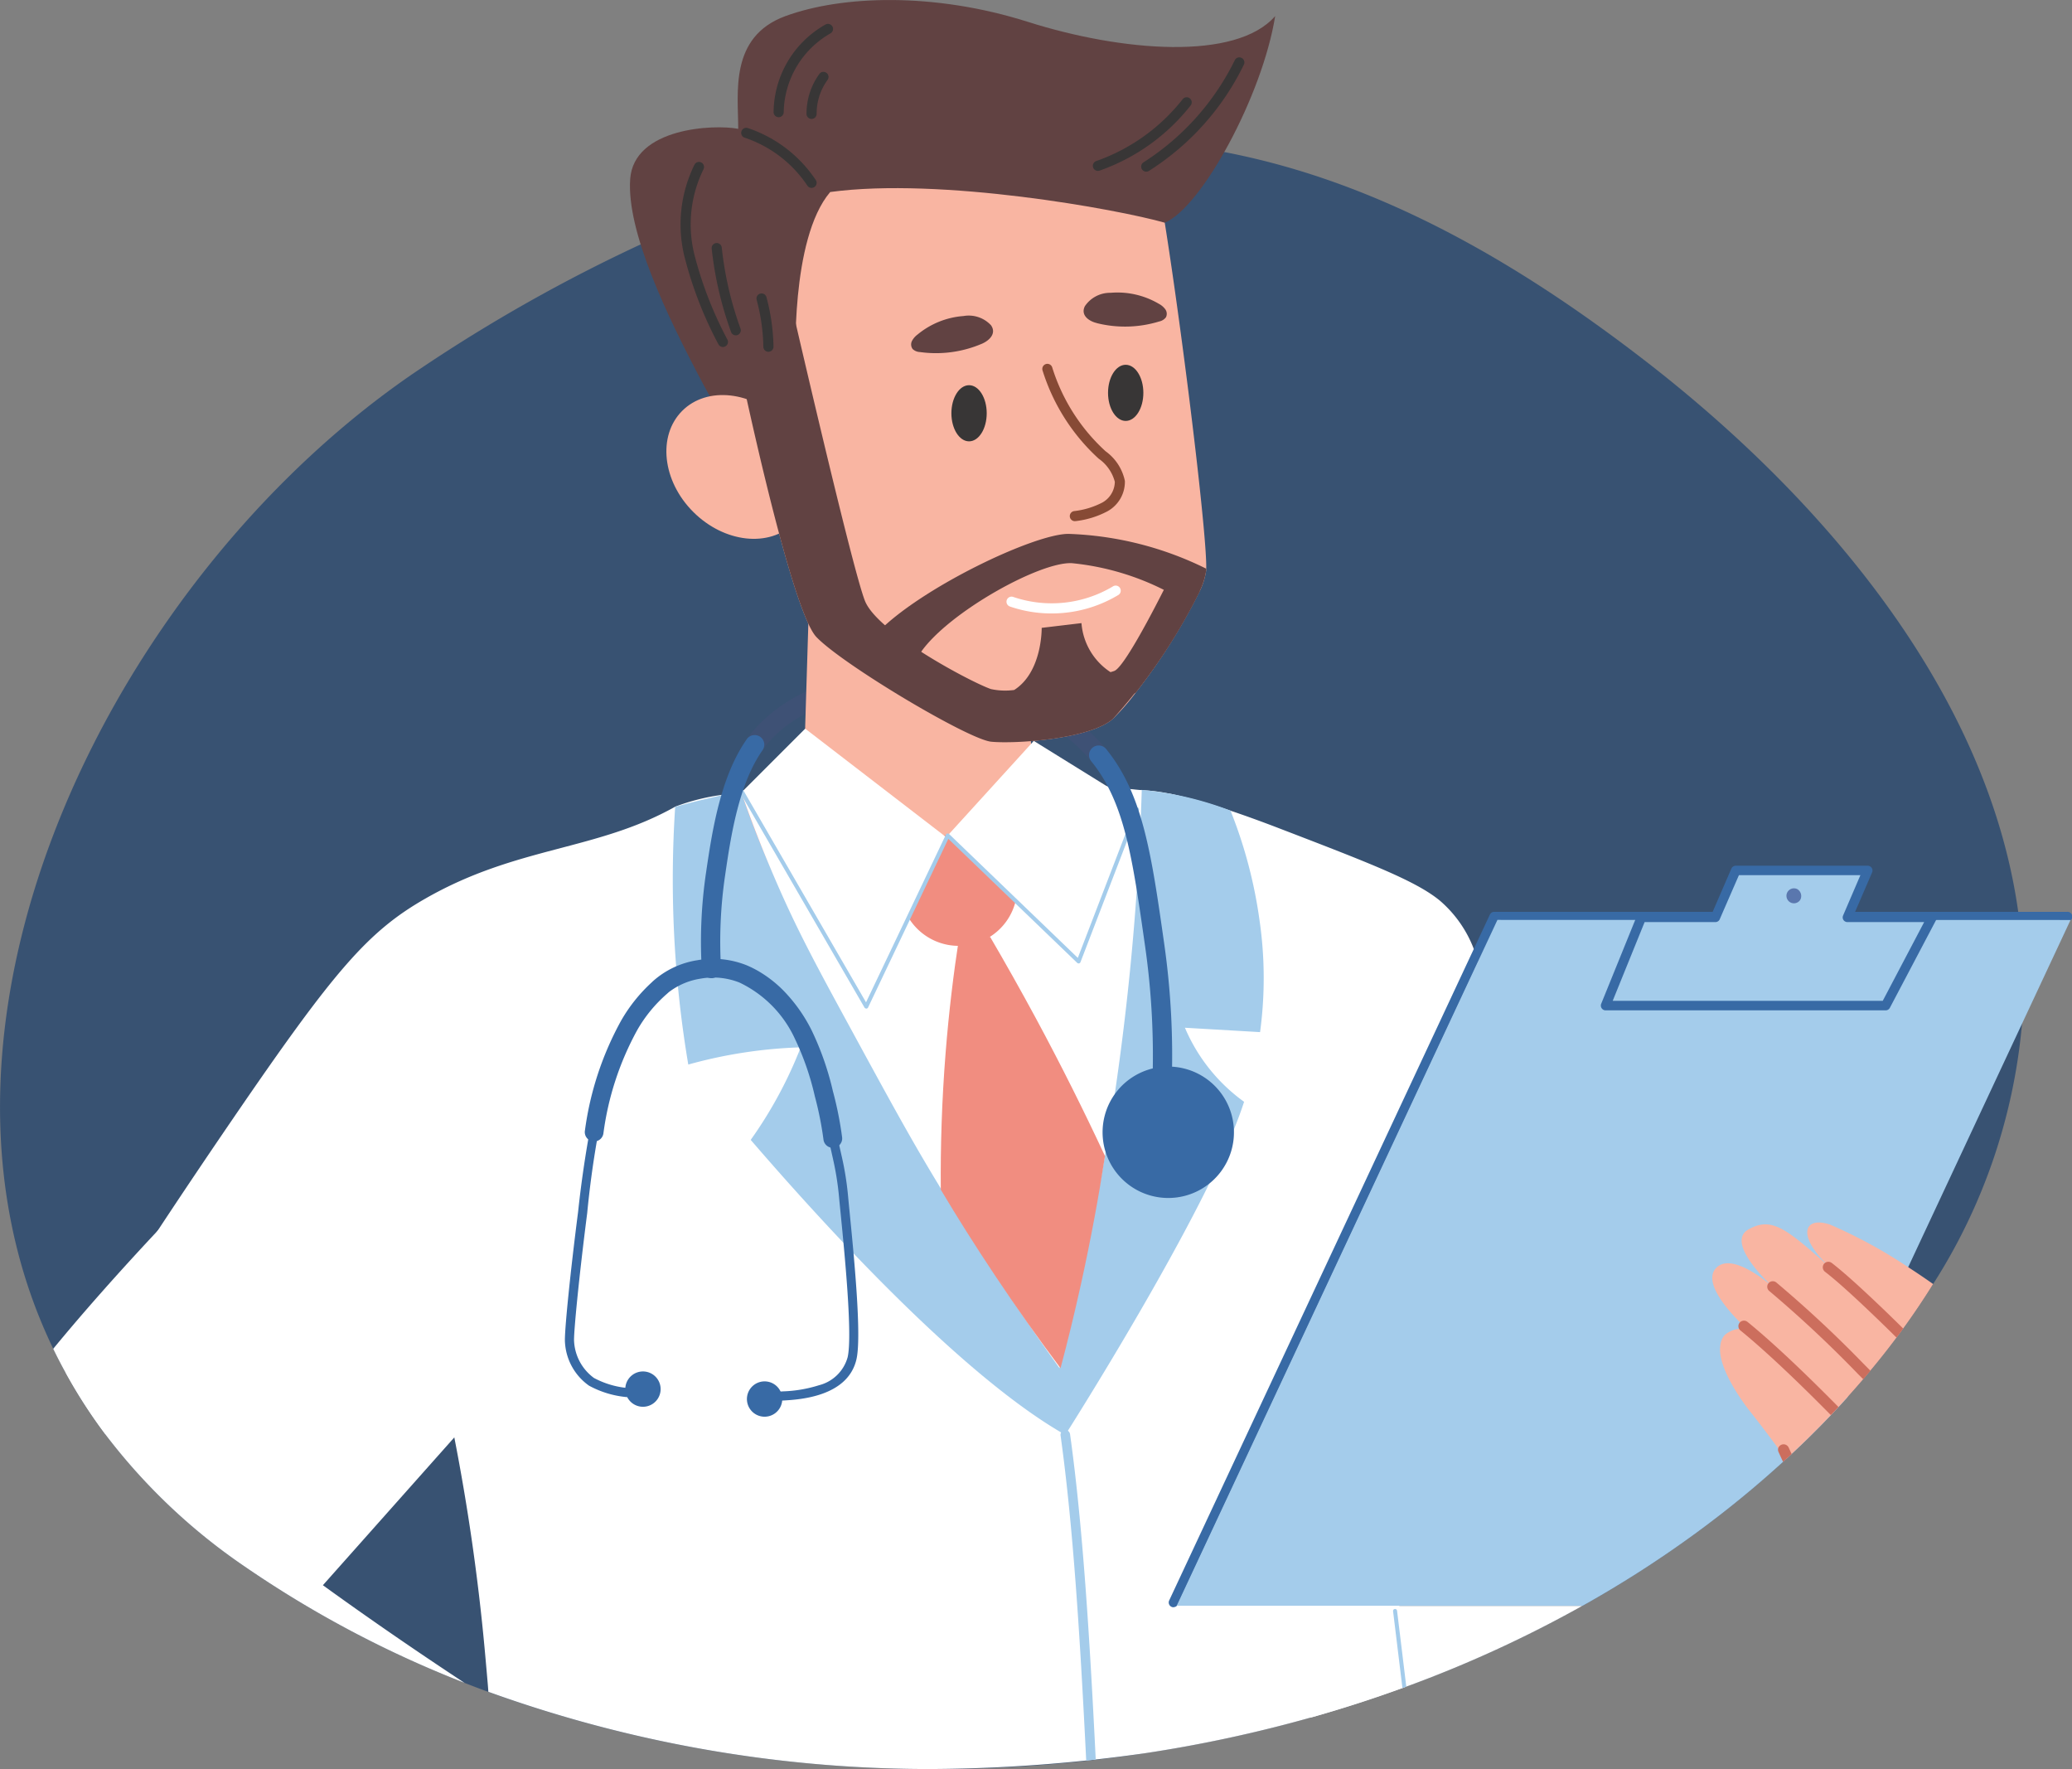 <svg id="Groupe_340" data-name="Groupe 340" xmlns="http://www.w3.org/2000/svg" xmlns:xlink="http://www.w3.org/1999/xlink" width="110.744" height="94.539" viewBox="0 0 110.744 94.539">
  <rect x="0" y="0" width="110.744" height="94.539" fill="#808080" stroke="none"/>
  <defs>
    <style>
      .cls-1 {
        fill: none;
      }

      .cls-2 {
        clip-path: url(#clip-path);
      }

      .cls-3 {
        fill: #385272;
      }

      .cls-4 {
        fill: #3e5175;
      }

      .cls-5 {
        fill: #fff;
      }

      .cls-6 {
        fill: #386aa5;
      }

      .cls-7 {
        fill: #a4cceb;
      }

      .cls-8 {
        fill: #5a77ae;
      }

      .cls-9 {
        fill: #fca293;
      }

      .cls-10 {
        fill: #f9b5a2;
      }

      .cls-11 {
        fill: #cc6e5d;
      }

      .cls-12 {
        fill: #614242;
      }

      .cls-13 {
        fill: #874a35;
      }

      .cls-14 {
        fill: #383636;
      }

      .cls-15 {
        fill: #f18d80;
      }
    </style>
    <clipPath id="clip-path">
      <rect id="Rectangle_179" data-name="Rectangle 179" class="cls-1" width="110.744" height="94.539"/>
    </clipPath>
  </defs>
  <g id="Groupe_339" data-name="Groupe 339" class="cls-2">
    <path id="Tracé_830" data-name="Tracé 830" class="cls-3" d="M108.07,109.481l-.011.142a30.786,30.786,0,0,1-4.737,13.761q-.754,1.215-1.6,2.381-.175.243-.357.483-.672.9-1.4,1.771c-.126.154-.255.3-.383.456q-.42.493-.855.974h0c-.155.171-.308.339-.466.508q-.2.216-.406.431-1.016,1.07-2.1,2.078c-.1.094-.2.186-.3.277-.052.049-.1.1-.157.144a55.526,55.526,0,0,1-4.621,3.78,59.214,59.214,0,0,1-6.09,3.91h-.014a64.875,64.875,0,0,1-9.416,4.32l-.094.035c-.037.014-.075.029-.112.04q-2.417.879-4.908,1.58a72.7,72.7,0,0,1-8.824,1.9,74.475,74.475,0,0,1-11.572.849A69.417,69.417,0,0,1,26.1,145.181q-.638-.234-1.269-.481a57.736,57.736,0,0,1-11.763-6.227,31.8,31.8,0,0,1-7.443-7.064,27.6,27.6,0,0,1-2.109-3.27q-.354-.639-.668-1.29C-5.7,109.16,6.216,85.319,22.514,74.44a86.217,86.217,0,0,1,11.728-6.61q1.068-.491,2.149-.949.268-.114.537-.224,1.415-.586,2.849-1.1,1.6-.58,3.226-1.073c.182-.056.366-.11.549-.163A51.382,51.382,0,0,1,56.288,62.2a42.3,42.3,0,0,1,4.514.086q.422.03.842.07c.283.026.566.056.849.088.243.027.487.058.73.09h0q1.109.148,2.213.36.918.177,1.834.4c7.637,1.854,14.535,6.011,20.747,10.823,9.561,7.41,18.223,17.735,19.854,29.385.021.144.04.288.058.433l.011.079a27.908,27.908,0,0,1,.13,5.47" transform="translate(0 -54.77)"/>
    <path id="Tracé_831" data-name="Tracé 831" class="cls-4" d="M353.309,305.8a.513.513,0,0,1-.4-.19c-.1-.12-.2-.239-.306-.355-2.078-2.269-5.779-3.6-9.66-3.477-3.216.1-5.976,1.208-7.383,2.956-.075.093-.15.192-.221.294a.514.514,0,1,1-.841-.591c.084-.12.172-.237.262-.348a8.255,8.255,0,0,1,3.5-2.435,14.148,14.148,0,0,1,4.651-.9,16.166,16.166,0,0,1,5.722.841,11.426,11.426,0,0,1,4.729,2.969c.119.13.236.265.346.4a.514.514,0,0,1-.4.838" transform="translate(-294.588 -264.934)"/>
    <path id="Tracé_832" data-name="Tracé 832" class="cls-5" d="M100.94,400.767c.038.6.079,1.2.121,1.8-.037.014-.075.029-.112.04q-2.417.879-4.908,1.58a72.692,72.692,0,0,1-8.824,1.9q-1.327.191-2.66.339c-.168.018-.338.037-.508.054a83.219,83.219,0,0,1-8.4.456,69.42,69.42,0,0,1-23.555-4.127c-.007-.1-.011-.169-.015-.217-.006-.082-.013-.166-.013-.166s-.082-.966-.173-1.952a112.848,112.848,0,0,0-1.618-11.258c-.531-2.72-1.1-5.126-1.65-7.183l-17.005,7a27.6,27.6,0,0,1-2.109-3.27c1.726-2.731,3.371-5.268,4.912-7.6,1.451-2.2,2.811-4.213,4.059-6.038,5.381-7.864,7.175-9.953,10.264-11.714,4.9-2.8,9.128-2.534,13.344-4.906l0,0a11.4,11.4,0,0,1,2.459-.623h0l.894-.174.1-.02.025,0,.025-.006.015,0h.008l.025,0h.026l.024,0,.049,0a.7.7,0,0,1,.07,0h.013c.773.091,1.315,1.382,2.225,1.244,0,0,.279.1.825.238.469.12,1.136.27,1.992.417h0a38.435,38.435,0,0,0,5.42.5h0l.191,0a.054.054,0,0,0,.027,0h0c.056,0,.11,0,.167,0h.157c.206,0,.414,0,.626,0h.008c.319,0,.644,0,.978-.011h0l.236,0a7.16,7.16,0,0,0,1.991-.324h0c1.709-.536,2.831-1.578,4.695-1.969.09-.019.183-.037.28-.052h0c.108-.019.22-.036.335-.048H86l.02,0,.02,0c.129-.014.261-.026.4-.033h0c.093-.006.188-.008.286-.012s.18,0,.288,0h.012c.083,0,.176.006.277.013h.011a9.243,9.243,0,0,1,1.113.155.05.05,0,0,0,.014,0l.05.01.021,0a27.149,27.149,0,0,1,3.262.918h0c.754.254,1.621.566,2.615.949,4.87,1.871,7.3,2.808,8.574,3.864a6.42,6.42,0,0,1,1.8,2.567h0q.129.314.236.651a.133.133,0,0,1,.01.029v0c1.681,5.266-.207,14.472-4.585,24.283q.084,4.929.362,10.135h0q.068,1.268.15,2.552Z" transform="translate(-25.993 -312.403)"/>
    <path id="Tracé_833" data-name="Tracé 833" class="cls-6" d="M524.873,446.416a.256.256,0,0,1-.231-.364L541.783,409.4a.256.256,0,0,1,.231-.147H572.64a.256.256,0,1,1,0,.511H542.177l-17.073,36.5a.256.256,0,0,1-.232.147" transform="translate(-462.152 -360.527)"/>
    <path id="Tracé_834" data-name="Tracé 834" class="cls-7" d="M576.013,412.893l-.006.013h0l-2.589,5.534-6.08,13-1.138,2.433-.267.57-1,2.144-.269.573-.582,1.248h0c-.155.171-.308.339-.466.508q-.2.216-.406.431-1.016,1.07-2.1,2.078c-.1.094-.2.186-.3.277-.052.049-.1.1-.157.144a55.491,55.491,0,0,1-4.621,3.78,59.194,59.194,0,0,1-6.09,3.91h-21.7l16.112-34.449,1.029-2.2Z" transform="translate(-465.348 -363.73)"/>
    <path id="Tracé_835" data-name="Tracé 835" class="cls-7" d="M734.82,394.346l1.082-2.506h-7.048l-1.092,2.506h-3.957l-1.912,4.716h14.966l2.484-4.716Z" transform="translate(-635.939 -345.185)"/>
    <path id="Tracé_836" data-name="Tracé 836" class="cls-6" d="M736.512,391.162a.253.253,0,0,0-.219-.124h-4.135l.018-.038h0l.911-2.11a.254.254,0,0,0-.021-.242.257.257,0,0,0-.213-.116H725.8a.256.256,0,0,0-.235.155L724.563,391h0l-.018.038h-3.789a.255.255,0,0,0-.237.16l-.094.235-.032.077h0l-1.786,4.4a.256.256,0,0,0,.237.351h14.966a.257.257,0,0,0,.226-.136l2.433-4.619h0l.042-.077.01-.019a.258.258,0,0,0-.008-.251m-4.956.273a.225.225,0,0,0,.079.075h0a.245.245,0,0,0,.133.038h4.1l-2.213,4.207H719.222l1.706-4.207h3.784a.243.243,0,0,0,.131-.038h0a.251.251,0,0,0,.081-.077.154.154,0,0,0,.019-.037l.173-.4h0l.852-1.955h6.493L731.619,391h0l-.083.193a.253.253,0,0,0,.02.239s0,0,0,0" transform="translate(-633.027 -342.27)"/>
    <path id="Tracé_837" data-name="Tracé 837" class="cls-8" d="M802.5,399.36a.4.4,0,1,1-.164-.579.428.428,0,0,1,.164.579" transform="translate(-706.282 -351.272)"/>
    <path id="Tracé_838" data-name="Tracé 838" class="cls-7" d="M329.051,367.218a9.4,9.4,0,0,0,3.162,3.957c-.038.114-.077.23-.116.344-2,5.778-9.44,17.452-9.44,17.452-5.432-3.082-12.657-10.937-16.814-15.761a22.844,22.844,0,0,0,2.673-4.946,25.293,25.293,0,0,0-6.01.92,59.376,59.376,0,0,1-.7-13.773q1.633-.452,3.512-.828c.9-.181,2.155,1.387,3.152,1.233,0,0,3.2.043,10.071-.131a72.956,72.956,0,0,1,7.9-1.161l.3-.016c.51.046,1.056.117,1.63.224a17.52,17.52,0,0,1,3.117.884,24.955,24.955,0,0,1,1.553,5.88,21.477,21.477,0,0,1,.026,5.955l-4.025-.234" transform="translate(-265.719 -312.297)"/>
    <path id="Tracé_839" data-name="Tracé 839" class="cls-9" d="M353.666,357.185a52.4,52.4,0,0,0,.071-5.934,46.542,46.542,0,0,0-7.758-.443c-6.867.174-10.522,0-10.522,0q-1.5.23-2.847.5a45.777,45.777,0,0,0,2.046,5.085c5.455,3.778,12.984,3.581,19.009.792" transform="translate(-293.007 -309.024)"/>
    <path id="Tracé_840" data-name="Tracé 840" class="cls-5" d="M354.037,353.015q-.365-.035-.735-.073-.648-.068-1.278-.146l-.09.065a15.715,15.715,0,0,1-8.524,2.687,19.386,19.386,0,0,1-10.386-2.567l-.414.093c.455,1.31,1.143,3.159,2.1,5.323.873,1.963,1.67,3.508,3.26,6.431,2.362,4.342,3.541,6.514,4.924,8.813,1.728,2.873,3.959,6.369,6.74,10.256.924-3.587,1.771-7.459,2.473-11.6a141.5,141.5,0,0,0,1.925-19.282" transform="translate(-293.007 -310.789)"/>
    <path id="Tracé_841" data-name="Tracé 841" class="cls-5" d="M592.635,720.673a64.877,64.877,0,0,1-9.416,4.32l-.094.035c-.037.014-.075.029-.112.041q-2.417.879-4.908,1.58c-.431-1.212-.878-2.572-1.379-4.073l6.126-1.9h0l3.47,0,6.312,0" transform="translate(-508.056 -634.863)"/>
    <path id="Tracé_842" data-name="Tracé 842" class="cls-10" d="M780.458,551.947q-.754,1.215-1.6,2.381c-.117.162-.236.323-.357.483q-.671.9-1.4,1.771c-.126.154-.255.3-.383.456q-.42.493-.855.974h0c-.155.172-.308.339-.466.508q-.2.216-.406.431-1.016,1.07-2.1,2.078c-.1.094-.2.186-.3.277-.143-.2-.282-.394-.419-.58-.608-.832-1.142-1.521-1.58-2.073,0,0-1.719-2.162-1.507-3.435a.978.978,0,0,1,.239-.55,1.439,1.439,0,0,1,.758-.329c.166-.031.287-.05.287-.1,0-.02-.021-.035-.027-.042-.062-.058-.133-.127-.212-.206-.706-.708-1.938-2.133-1.3-2.868.686-.794,2.205.283,2.823.78.092.073.163.132.208.173-.045-.044-.113-.108-.2-.189-.627-.62-2.113-2.254-1.089-2.847,1.226-.708,2.016-.057,4.1,1.775l.271.241c-.092-.086-.179-.169-.257-.25-1.513-1.534-1.083-2.481.257-2.035a26.246,26.246,0,0,1,4.173,2.272c.442.285.889.587,1.332.9" transform="translate(-677.135 -483.333)"/>
    <path id="Tracé_843" data-name="Tracé 843" class="cls-11" d="M798.793,579.789c-.126.154-.255.3-.383.456l-.273-.274a63.693,63.693,0,0,0-4.742-4.437.294.294,0,0,1-.055-.414.054.054,0,0,1,.008-.008.147.147,0,0,1,.013-.017.3.3,0,0,1,.394-.029,62.441,62.441,0,0,1,4.651,4.332l.387.391" transform="translate(-698.823 -506.54)"/>
    <path id="Tracé_844" data-name="Tracé 844" class="cls-11" d="M822.522,569.847q-.175.243-.357.483c-.256-.254-.518-.51-.78-.764-1.136-1.1-2.284-2.171-3.045-2.756a.3.3,0,0,1-.055-.416.273.273,0,0,1,.06-.058l.014-.01a.3.3,0,0,1,.342.013c.754.58,1.852,1.6,2.951,2.656.292.283.585.569.87.851" transform="translate(-720.8 -498.852)"/>
    <path id="Tracé_845" data-name="Tracé 845" class="cls-11" d="M785.7,597.306q-.2.216-.406.431c-1.323-1.341-3.293-3.274-4.834-4.523a.282.282,0,0,1-.071-.088.291.291,0,0,1,.03-.327.149.149,0,0,1,.018-.02.3.3,0,0,1,.4-.024c1.554,1.259,3.533,3.2,4.866,4.552" transform="translate(-687.439 -522.118)"/>
    <path id="Tracé_846" data-name="Tracé 846" class="cls-11" d="M798.863,648.646c-.1.094-.2.186-.3.277-.052.049-.1.1-.157.144-.081-.17-.163-.348-.245-.53a.29.29,0,0,1-.017-.194.3.3,0,0,1,.556-.049c.054.12.108.237.162.351" transform="translate(-703.103 -570.948)"/>
    <path id="Tracé_847" data-name="Tracé 847" class="cls-7" d="M476.564,642.012c.679,4.864,1.051,10.891,1.373,17.391l-.509.054c-.323-6.5-.695-12.523-1.371-17.375a.257.257,0,0,1,.218-.288.257.257,0,0,1,.288.218" transform="translate(-419.372 -565.374)"/>
    <path id="Tracé_848" data-name="Tracé 848" class="cls-5" d="M57.919,399.236,51.9,406l-.547.614s0,0,0,0l-6.025,6.774-7.019,7.893q3.593,2.6,7.569,5.218a57.737,57.737,0,0,1-11.763-6.227,31.8,31.8,0,0,1-7.443-7.064,27.6,27.6,0,0,1-2.109-3.27q-.354-.639-.668-1.29c1.673-2.034,3.576-4.169,5.58-6.308,8.688-9.277,19.265-18.638,21.129-20.28l3.767,8.846h0l.492,1.151v0Z" transform="translate(-21.051 -336.571)"/>
    <path id="Tracé_849" data-name="Tracé 849" class="cls-10" d="M360.214,262.17l-.43,14.01a8.176,8.176,0,0,0,8.614,1.829,7.747,7.747,0,0,0,3.86-3.8l-.369-6.268Z" transform="translate(-316.945 -230.954)"/>
    <path id="Tracé_850" data-name="Tracé 850" class="cls-10" d="M331.393,50.6s2.765,13.334,4.179,14.809,8.112,5.469,9.341,5.592,5.283-.123,6.513-1.229a12,12,0,0,0,1.2-1.377,31.565,31.565,0,0,0,3.439-5.453,3.794,3.794,0,0,0,.339-1.1c0-.027,0-.058,0-.09.06-1.987-1.681-15.978-2.708-21.354l-16.345-4.794-5.592,5.224-.247,6.534Z" transform="translate(-291.934 -31.369)"/>
    <path id="Tracé_851" data-name="Tracé 851" class="cls-12" d="M317.276.86c-.676,4.24-3.932,10.223-5.9,11.041-2.52-.718-11.983-2.439-17.882-1.64-2.151,2.519-1.843,9.217-1.843,9.217l-1.229,3.564s-1.659,1.352-3.687-2.458-4.117-8.234-3.933-11,4.486-2.95,5.776-2.7c0-1.9-.491-4.916,2.519-6.022s7.927-1.29,12.966.307S315.187,3.257,317.276.86" transform="translate(-249.121 0)"/>
    <path id="Tracé_852" data-name="Tracé 852" class="cls-12" d="M393.714,244.9c0,1.751,2.581,2.949,2.581,2.949l5.208,1.291,6.023-1.04a31.575,31.575,0,0,0,3.439-5.453,3.792,3.792,0,0,0,.339-1.1c0-.027,0-.058,0-.09a17.9,17.9,0,0,0-7.363-1.859c-1.843,0-7.926,2.9-10.231,5.3" transform="translate(-346.835 -211.069)"/>
    <path id="Tracé_853" data-name="Tracé 853" class="cls-10" d="M426.985,254.439a13.976,13.976,0,0,0-5.438-1.705c-1.705-.092-6.564,2.608-8.062,4.735l.273,1.532,4.332,1.706,6.452-1.383,1.659-3.042Z" transform="translate(-364.252 -222.639)"/>
    <path id="Tracé_854" data-name="Tracé 854" class="cls-5" d="M454.256,264.266a6.9,6.9,0,0,0,3.577-.991.271.271,0,0,0-.281-.463,6.375,6.375,0,0,1-5.337.574.271.271,0,1,0-.177.512,6.805,6.805,0,0,0,2.218.368" transform="translate(-398.053 -231.485)"/>
    <path id="Tracé_855" data-name="Tracé 855" class="cls-13" d="M469.6,171.753a.267.267,0,0,0,.046,0,4.793,4.793,0,0,0,1.692-.52,1.8,1.8,0,0,0,.942-1.627,2.6,2.6,0,0,0-1.034-1.587l-.088-.082a10.128,10.128,0,0,1-2.759-4.387.271.271,0,1,0-.517.161,10.669,10.669,0,0,0,2.907,4.622l.09.083a2.188,2.188,0,0,1,.863,1.236,1.292,1.292,0,0,1-.682,1.116,4.314,4.314,0,0,1-1.5.45.271.271,0,0,0,.046.538" transform="translate(-412.157 -143.906)"/>
    <path id="Tracé_856" data-name="Tracé 856" class="cls-12" d="M412.777,143.254a6.218,6.218,0,0,1-3.306.44.6.6,0,0,1-.388-.161.414.414,0,0,1-.034-.433,1.027,1.027,0,0,1,.3-.344,4.363,4.363,0,0,1,2.454-.986,1.624,1.624,0,0,1,1.467.491c.311.437-.085.819-.49.993" transform="translate(-360.305 -124.882)"/>
    <path id="Tracé_857" data-name="Tracé 857" class="cls-10" d="M300.547,183.508c1.656,1.656,4.075,1.921,5.4.592s1.063-3.748-.592-5.4-4.075-1.921-5.4-.592-1.064,3.748.592,5.4" transform="translate(-263.494 -156.152)"/>
    <path id="Tracé_858" data-name="Tracé 858" class="cls-12" d="M487.118,132.909a6.217,6.217,0,0,0,3.334-.089.6.6,0,0,0,.358-.221.414.414,0,0,0-.035-.432,1.027,1.027,0,0,0-.347-.293,4.362,4.362,0,0,0-2.58-.585,1.624,1.624,0,0,0-1.371.717c-.238.48.214.8.641.9" transform="translate(-428.494 -115.642)"/>
    <path id="Tracé_859" data-name="Tracé 859" class="cls-14" d="M427.064,174.387c0,.827.423,1.5.944,1.5s.944-.671.944-1.5-.423-1.5-.944-1.5-.944.671-.944,1.5" transform="translate(-376.214 -152.303)"/>
    <path id="Tracé_860" data-name="Tracé 860" class="cls-12" d="M331.515,128.176l2.459-.836s3.5,15.254,4.195,16.96,5.668,4.332,6.727,4.7a3.6,3.6,0,0,0,1.243.049c1.512-.959,1.471-3.32,1.471-3.32l2.126-.253a3.448,3.448,0,0,0,1.551,2.619c.085-.024.154-.045.2-.062.646-.229,2.949-4.931,2.949-4.931l1.628.652a29.894,29.894,0,0,1-4.639,6.83c-1.229,1.106-5.283,1.352-6.513,1.229s-7.928-4.117-9.341-5.592-4.179-14.809-4.179-14.809Z" transform="translate(-291.934 -112.178)"/>
    <path id="Tracé_861" data-name="Tracé 861" class="cls-14" d="M497.379,165.227c0,.827.423,1.5.944,1.5s.944-.671.944-1.5-.423-1.5-.944-1.5-.944.671-.944,1.5" transform="translate(-438.157 -144.234)"/>
    <path id="Tracé_862" data-name="Tracé 862" class="cls-14" d="M512.518,31.761a.271.271,0,0,0,.145-.042,13.909,13.909,0,0,0,5.081-5.691.271.271,0,0,0-.487-.236,13.553,13.553,0,0,1-4.883,5.469.271.271,0,0,0,.145.5" transform="translate(-451.255 -22.587)"/>
    <path id="Tracé_863" data-name="Tracé 863" class="cls-14" d="M490.834,47.663a.27.27,0,0,0,.089-.015,10.7,10.7,0,0,0,4.859-3.471.271.271,0,1,0-.426-.334,10.156,10.156,0,0,1-4.611,3.294.271.271,0,0,0,.089.527" transform="translate(-432.153 -38.531)"/>
    <path id="Tracé_864" data-name="Tracé 864" class="cls-14" d="M347.515,15.661a.271.271,0,0,0,.271-.27,4.95,4.95,0,0,1,2.506-4.214.271.271,0,0,0-.26-.475,5.432,5.432,0,0,0-2.787,4.687.271.271,0,0,0,.27.272Z" transform="translate(-305.898 -9.398)"/>
    <path id="Tracé_865" data-name="Tracé 865" class="cls-14" d="M336.382,60.552a.271.271,0,0,0,.225-.421,7.051,7.051,0,0,0-3.643-2.78.271.271,0,0,0-.17.514,6.507,6.507,0,0,1,3.362,2.565.27.27,0,0,0,.226.121" transform="translate(-293.005 -50.511)"/>
    <path id="Tracé_866" data-name="Tracé 866" class="cls-14" d="M362.313,34.691h0a.271.271,0,0,0,.269-.273,3.049,3.049,0,0,1,.589-1.82.271.271,0,0,0-.436-.321,3.594,3.594,0,0,0-.694,2.146.271.271,0,0,0,.271.269" transform="translate(-318.934 -28.336)"/>
    <path id="Tracé_867" data-name="Tracé 867" class="cls-14" d="M307.851,82.5a.268.268,0,0,0,.118-.027.271.271,0,0,0,.126-.362,20.456,20.456,0,0,1-1.759-4.512,6.668,6.668,0,0,1,.48-4.6.271.271,0,0,0-.474-.261,7.205,7.205,0,0,0-.535,4.976,20.891,20.891,0,0,0,1.8,4.634.271.271,0,0,0,.244.153" transform="translate(-269.213 -63.958)"/>
    <path id="Tracé_868" data-name="Tracé 868" class="cls-14" d="M320.714,114.123a.271.271,0,0,0,.254-.364,18.394,18.394,0,0,1-1-4.313.271.271,0,1,0-.538.058,18.934,18.934,0,0,0,1.035,4.44.271.271,0,0,0,.254.178" transform="translate(-281.39 -96.202)"/>
    <path id="Tracé_869" data-name="Tracé 869" class="cls-14" d="M340.214,134.774h.005a.271.271,0,0,0,.265-.276,10.946,10.946,0,0,0-.378-2.646.271.271,0,0,0-.523.142,10.376,10.376,0,0,1,.359,2.515.271.271,0,0,0,.271.266" transform="translate(-299.142 -115.976)"/>
    <path id="Tracé_870" data-name="Tracé 870" class="cls-15" d="M410.03,376.45a3.136,3.136,0,1,1-6.212.718c-.214-1.854.976-2.736,2.692-2.934s3.306.362,3.521,2.216" transform="translate(-355.714 -329.641)"/>
    <path id="Tracé_871" data-name="Tracé 871" class="cls-15" d="M431.053,432.165c-.339,2.188-.762,4.482-1.289,6.866q-.512,2.317-1.087,4.468c-1.156-1.542-2.329-3.192-3.5-4.951q-1.568-2.351-2.9-4.589c-.02-2.276.052-4.74.262-7.365.173-2.166.422-4.206.716-6.108.555-.056,1.1.02,1.657-.038q1.226,2.093,2.442,4.343c1.362,2.526,2.59,4.99,3.7,7.373" transform="translate(-371.994 -370.386)"/>
    <path id="Tracé_872" data-name="Tracé 872" class="cls-5" d="M336.429,327.016l-3.381,3.381,6.642,11.473,4.333-9.009-7.594-5.844" transform="translate(-293.392 -288.079)"/>
    <path id="Tracé_873" data-name="Tracé 873" class="cls-5" d="M425.413,337.565l4.6-5.054,5.323,3.3-2.928,8.484-7-6.731" transform="translate(-374.76 -292.919)"/>
    <path id="Tracé_874" data-name="Tracé 874" class="cls-7" d="M338.9,366.2a.107.107,0,0,1-.092-.053l-6.642-11.472a.107.107,0,1,1,.185-.107l6.54,11.3,4.269-8.963a.107.107,0,0,1,.17-.031l6.88,6.619,3.066-7.974a.107.107,0,1,1,.2.077l-3.124,8.125a.107.107,0,0,1-.174.039l-6.889-6.628L339,366.143a.106.106,0,0,1-.092.061h0" transform="translate(-292.603 -312.306)"/>
    <path id="Tracé_875" data-name="Tracé 875" class="cls-7" d="M626.019,726.256l-.094.034c-.037.014-.075.029-.112.041l-.5-4.106a.107.107,0,0,1,.213-.026l.279,2.287v0Z" transform="translate(-550.856 -636.125)"/>
    <path id="Tracé_876" data-name="Tracé 876" class="cls-6" d="M496.644,479.159a3.511,3.511,0,1,1-1.259,4.8,3.511,3.511,0,0,1,1.259-4.8" transform="translate(-435.976 -421.683)"/>
    <path id="Tracé_877" data-name="Tracé 877" class="cls-6" d="M256.139,477.749a51.679,51.679,0,0,0-1.354,7.789c-.446,3.475-.736,6.486-.7,6.856a2.6,2.6,0,0,0,1.062,1.949,4.716,4.716,0,0,0,1.823.539l-.044.486a5.19,5.19,0,0,1-2.042-.613,3.044,3.044,0,0,1-1.286-2.31c-.047-.456.273-3.647.7-6.969a59.634,59.634,0,0,1,1.384-7.9Z" transform="translate(-223.401 -420.708)"/>
    <path id="Tracé_878" data-name="Tracé 878" class="cls-6" d="M352.439,508.932c.105.427.2.864.293,1.272a15.978,15.978,0,0,1,.322,2.054c.019.208.047.5.084.87.228,2.3.651,6.588.365,7.838-.459,2.009-3.052,2.158-3.9,2.207-.09.005-.175.01-.207.015l-.074-.483c.054-.008.133-.013.253-.02a7.125,7.125,0,0,0,1.922-.327,2.13,2.13,0,0,0,1.534-1.5c.268-1.173-.166-5.568-.375-7.681-.037-.371-.066-.664-.085-.874a15.506,15.506,0,0,0-.313-1.993c-.089-.405-.186-.839-.29-1.261Z" transform="translate(-307.726 -448.334)"/>
    <path id="Tracé_879" data-name="Tracé 879" class="cls-6" d="M335.675,620.141a.944.944,0,1,1-.209,1.318.943.943,0,0,1,.209-1.318" transform="translate(-295.364 -546.143)"/>
    <path id="Tracé_880" data-name="Tracé 880" class="cls-6" d="M281.08,615.674a.944.944,0,1,1-.209,1.318.943.943,0,0,1,.209-1.318" transform="translate(-247.27 -542.207)"/>
    <path id="Tracé_881" data-name="Tracé 881" class="cls-6" d="M275.789,437.444a15.5,15.5,0,0,0-1.14-3.276,8.418,8.418,0,0,0-1.418-2.036,6.407,6.407,0,0,0-1.459-1.152,5.618,5.618,0,0,0-.59-.292,4.827,4.827,0,0,0-2.644-.274,4.618,4.618,0,0,0-2.4,1.144l-.025.026a8.477,8.477,0,0,0-1.656,2.068,16.721,16.721,0,0,0-1.927,5.851.5.5,0,1,0,.987.157,15.739,15.739,0,0,1,1.8-5.5,7.477,7.477,0,0,1,1.6-1.954l.067-.06.027-.025a3.722,3.722,0,0,1,1.69-.721,3.817,3.817,0,0,1,2.089.208,6.191,6.191,0,0,1,2.963,3.008,14.574,14.574,0,0,1,1.062,3.065,18.156,18.156,0,0,1,.461,2.3.5.5,0,0,0,1-.089,18.943,18.943,0,0,0-.486-2.451" transform="translate(-231.265 -379.102)"/>
    <path id="Tracé_882" data-name="Tracé 882" class="cls-6" d="M492.747,353.293h-.02a.514.514,0,0,1-.494-.534,41.3,41.3,0,0,0-.381-7.415c-.687-4.819-1.1-7.728-2.886-9.925a.514.514,0,0,1,.8-.648c1.964,2.418,2.419,5.6,3.106,10.428a42.329,42.329,0,0,1,.39,7.6.514.514,0,0,1-.513.494" transform="translate(-430.644 -294.743)"/>
    <path id="Tracé_883" data-name="Tracé 883" class="cls-6" d="M315.21,342.93a.514.514,0,0,1-.513-.484,25.27,25.27,0,0,1,.225-5.134c.318-2.161.754-5.121,2.178-7.149a.514.514,0,1,1,.841.591c-1.284,1.828-1.7,4.649-2,6.708a24.236,24.236,0,0,0-.216,4.925.514.514,0,0,1-.483.543h-.03" transform="translate(-277.189 -290.658)"/>
  </g>
</svg>
